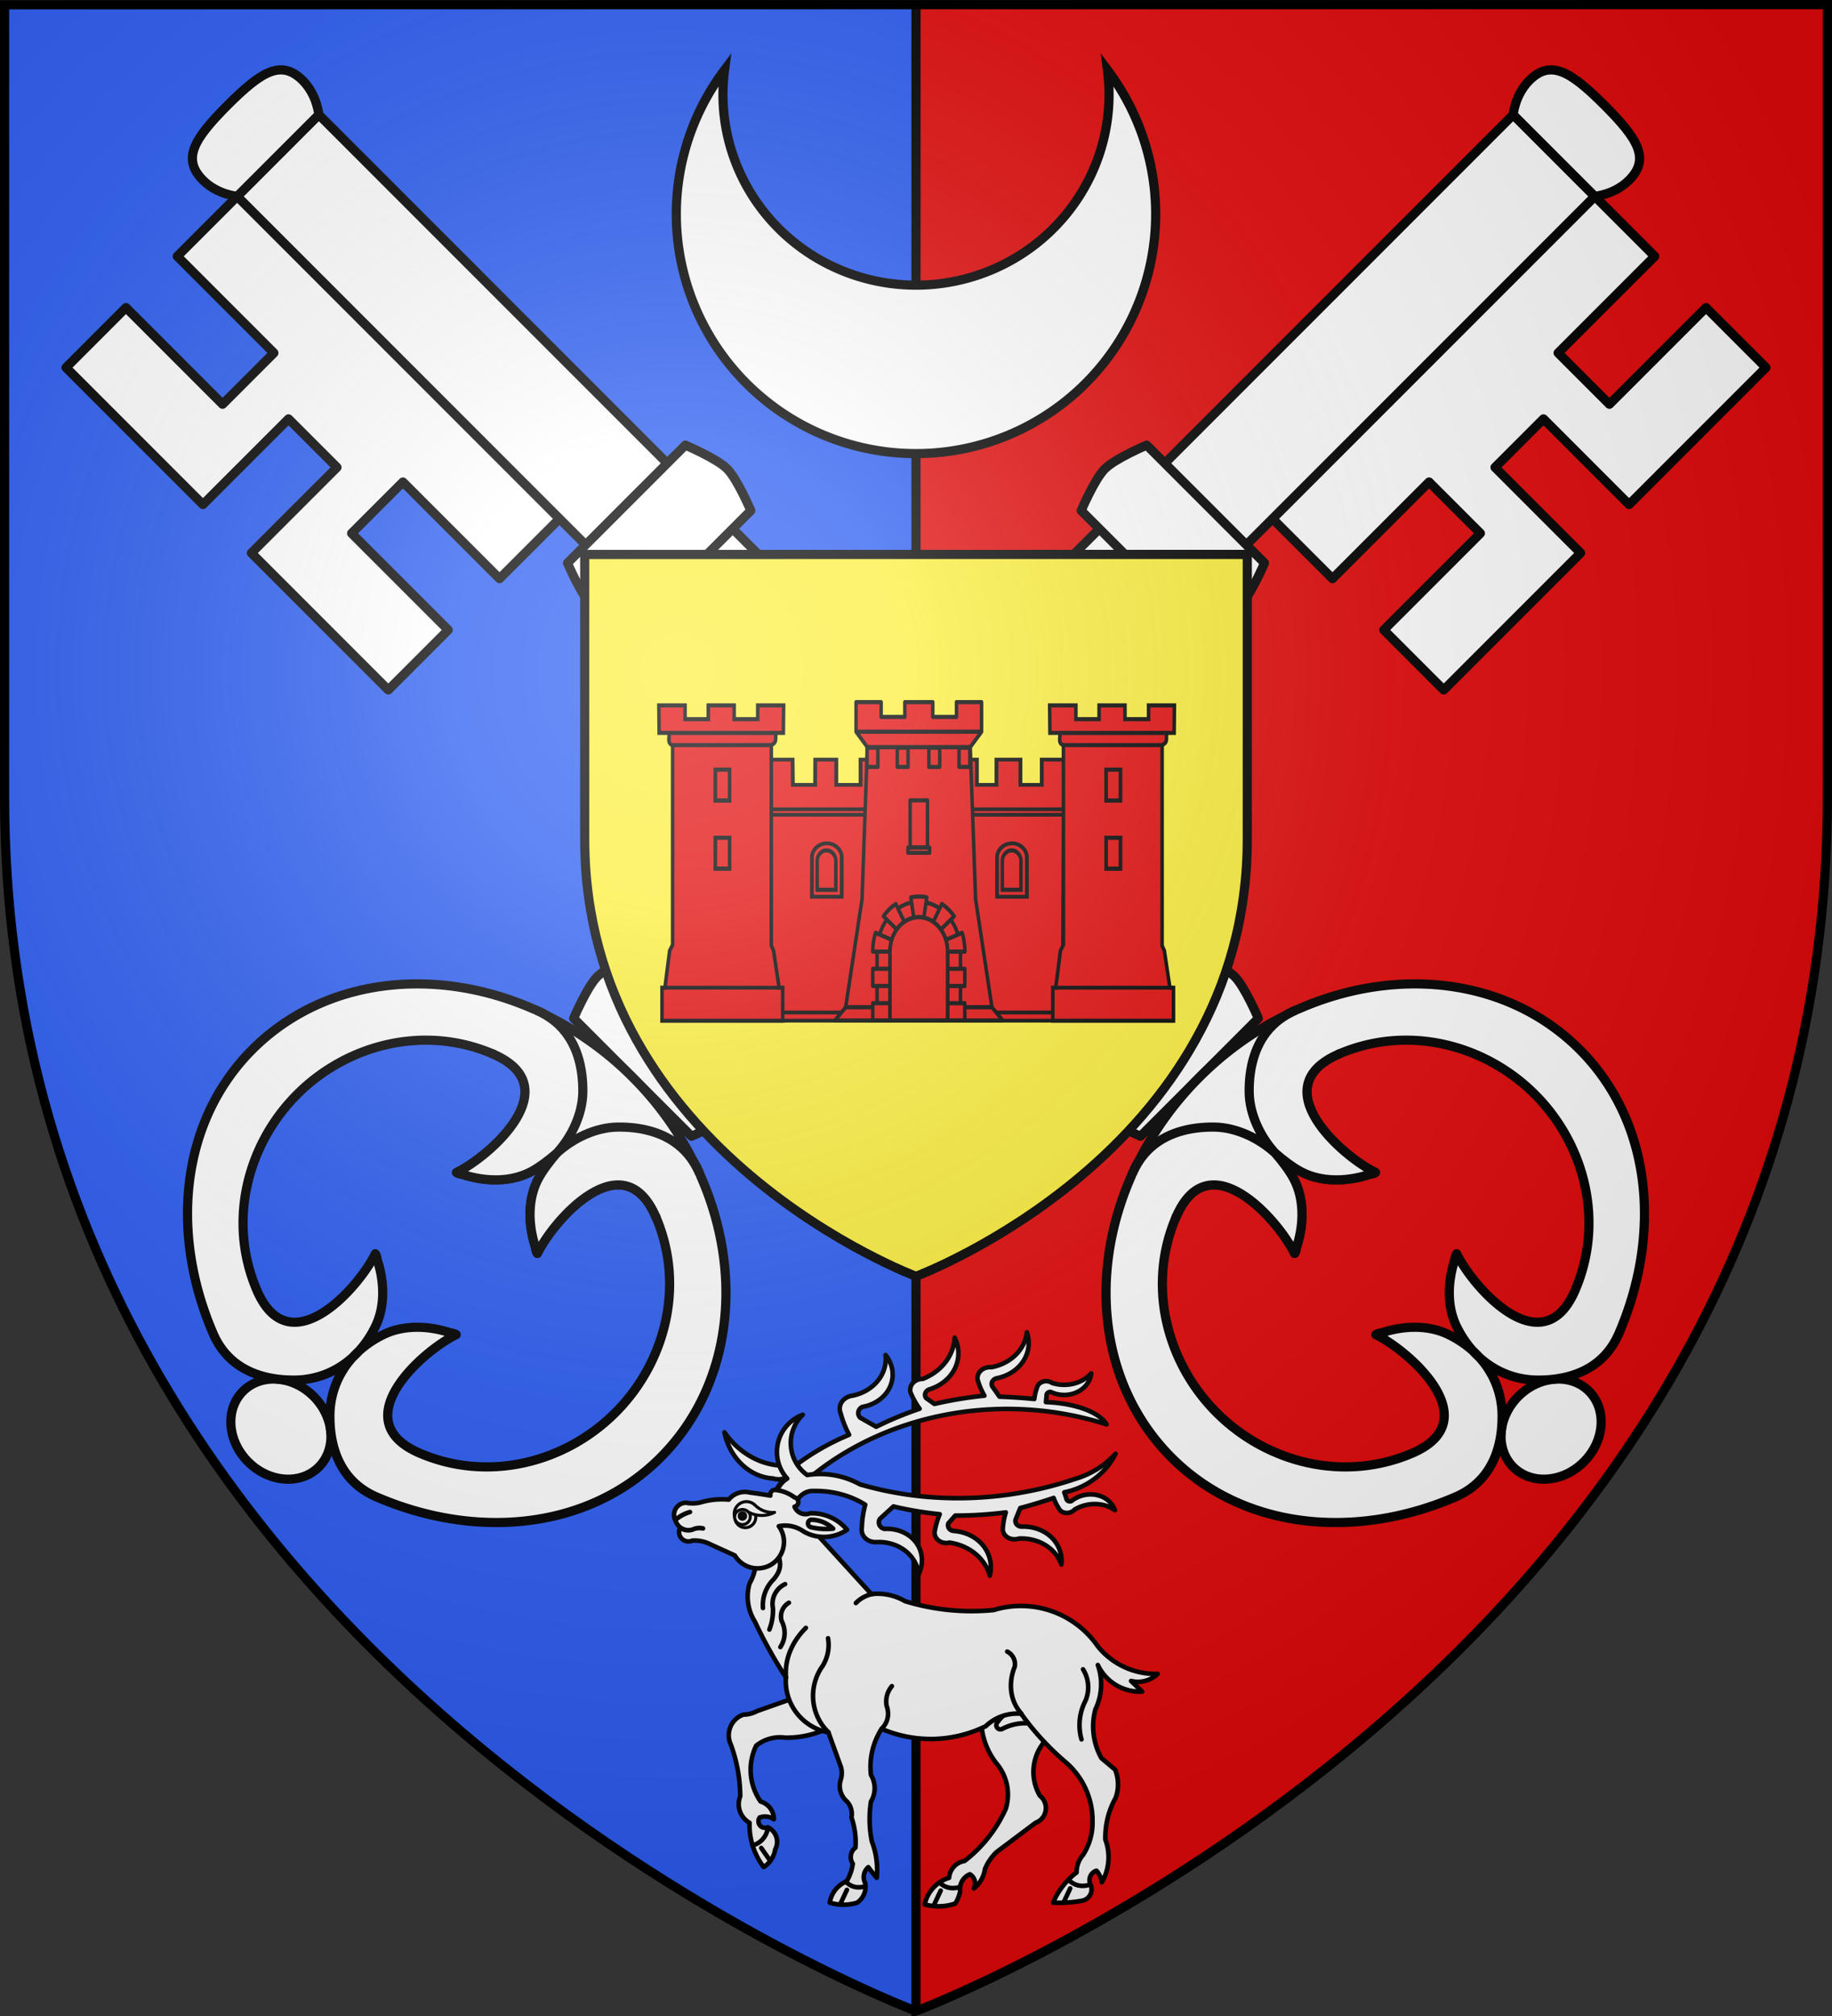 <svg xmlns="http://www.w3.org/2000/svg" xmlns:xlink="http://www.w3.org/1999/xlink" width="600" height="660"><rect width="100%" height="100%" fill="#333333" stroke="none"/><radialGradient id="f" cx="221.445" cy="226.331" r="300" gradientTransform="matrix(1.353 0 0 1.349 -77.63 -85.747)" gradientUnits="userSpaceOnUse"><stop offset="0" stop-color="#fff" stop-opacity=".314"/><stop offset=".19" stop-color="#fff" stop-opacity=".251"/><stop offset=".6" stop-color="#6b6b6b" stop-opacity=".125"/><stop offset="1" stop-opacity=".125"/></radialGradient><path fill="#2b5df2" fill-rule="evenodd" d="M1.5 1.5v259.246c0 13.518.669 26.64 1.938 39.39C29.008 556.583 300 658.5 300 658.5V1.5z"/><path fill="#e20909" fill-rule="evenodd" d="M300 1.5v657s271.164-102.986 296.563-358.363a398 398 0 0 0 1.937-39.39V1.5z"/><path fill="none" stroke="#000" stroke-width="3" d="M300 658.5V1.5"/><use xlink:href="#a" width="100%" height="100%" transform="matrix(-1 0 0 1 600 0)"/><g id="a" fill="#fff" stroke="#000" stroke-linecap="round" stroke-linejoin="round" stroke-width="1.351"><path d="m567.91 68.542-20.186 20.186-12.622-12.622-7.146 7.146 12.622 12.622-20.186 20.186-8.84-8.84 14.246-14.246-7.564-7.564-14.246 14.246-8.84-8.84L542.667 43.3l8.84 8.84-14.246 14.246 7.564 7.563 14.246-14.246z" transform="matrix(-2.221 0 0 2.221 1282.956 -31.895)"/><path d="M530.638 31.27 542.666 43.3 416.448 169.517 404.42 157.49z" transform="matrix(-2.221 0 0 2.221 1282.956 -31.895)"/><path d="M544.077 29.86c-5.042-5.042-7.942-6.75-11.063-3.638-2.129 2.123-2.376 5.049-2.376 5.049l6.014 6.014 6.014 6.014s2.926-.247 5.049-2.376c3.111-3.12 1.404-6.02-3.638-11.063M401.747 154.816l17.373 17.374s-1.974 4.648-3.49 6.163c-1.514 1.514-6.162 3.49-6.162 3.49l-17.373-17.375s1.975-4.647 3.49-6.162c1.514-1.515 6.162-3.49 6.162-3.49M353.747 220.19c3.085 3.086 3.426 7.748.76 10.413-2.665 2.665-7.327 2.325-10.412-.76s-3.426-7.748-.761-10.413 7.327-2.325 10.413.76" transform="matrix(-2.221 0 0 2.221 1282.956 -31.895)"/><path d="M400.782 173.155a48.3 48.3 0 0 0-12.615-9.087c-.49-.288-.997-.568-1.576-.788-14.634-6.61-31.228-4.87-41.878 5.78-10.65 10.649-12.137 27.17-5.779 41.877 2.342 5.417 7.419 6.887 12.003 6.852 3.395-.025 6.339-1.326 8.592-3.38 1.351-1.234 2.448-2.749 3.264-4.393 1.4-2.753 1.467-6.234.442-9.628-.154-.324-.15-.912-.388-1.223-2.392 4.943-12.663 16.617-17.486 5.345-4.32-10.095-1.43-21.453 5.96-28.843s18.754-10.282 28.843-5.96c11.27 4.828-.402 15.094-5.345 17.486.31.238.899.234 1.223.388 3.394 1.025 6.875.957 9.628-.442 1.644-.816 3.16-1.913 4.392-3.264-1.303 1.189-1.743 1.572-3.264 4.392-1.4 2.753-1.467 6.234-.442 9.628.154.324.15.912.388 1.223 2.392-4.943 12.66-16.616 17.486-5.345 4.316 10.08 1.404 21.426-5.987 28.816-7.39 7.39-18.73 10.301-28.816 5.987-11.272-4.821.402-15.094 5.345-17.486-.31-.238-.9-.234-1.223-.388-3.394-1.025-6.875-.957-9.628.442-1.644.816-3.16 1.913-4.392 3.264-2.055 2.253-3.356 5.197-3.381 8.592-.035 4.584 1.435 9.661 6.852 12.003 14.707 6.358 31.228 4.87 41.878-5.78s12.389-27.243 5.779-41.877a10.4 10.4 0 0 0-.933-1.86 48.3 48.3 0 0 0-8.942-12.33" transform="matrix(-2.221 0 0 2.221 1282.956 -31.895)"/><path d="M410.657 187.346c-.586-1.354-1.337-2.474-2.214-3.373-2.63-2.697-6.35-3.505-9.79-3.48-3.394.026-6.755 1.744-9.008 3.8-.917 1.023-2.235 2.74-2.847 3.974-1.4 2.753-1.467 6.234-.442 9.628.154.324.15.912.388 1.223 2.392-4.943 12.665-16.617 17.486-5.345M386.591 163.28c1.354.586 2.474 1.337 3.373 2.213 2.697 2.631 3.505 6.352 3.48 9.79-.026 3.395-1.744 6.756-3.8 9.01-1.023.916-2.741 2.234-3.974 2.846-2.753 1.4-6.234 1.467-9.628.442-.324-.154-.912-.15-1.223-.388 4.943-2.392 16.617-12.665 5.345-17.486M476.587 79.976l17.374 17.374s-1.975 4.648-3.49 6.162-6.162 3.49-6.162 3.49l-17.374-17.374s1.975-4.647 3.49-6.162 6.162-3.49 6.162-3.49" transform="matrix(-2.221 0 0 2.221 1282.956 -31.895)"/></g><g stroke="#000"><path fill="#fcef3c" fill-rule="evenodd" stroke-width="3" d="M300 417.84s-108.5-40.404-108.5-143.088v-93.23l217-.022v93.252C408.5 377.436 300 417.84 300 417.84z"/><g style="color-interpolation-filters:sRGB;fill-rule:evenodd;fill:#fff;stroke-width:2.905;stroke-linecap:round;stroke-linejoin:round"><path d="M35.85 306.83A11.45 10.072-57.67 0 0 22 311.86a88.416 77.687-11.64 0 0 8.43 7.76 15.872 13.946-104.61 0 0-7.12 1.65A35.467 31.163-90.72 0 0 .02 356.66a49.583 43.566 96.19 0 1 40.38-30.1 158.29 139.082-22.18 0 0 36.33 10.8 70.77 62.182-29.52 0 0-2.15 14.43 9.616 8.45-16.6 0 0 9.7 9.27 27.787 24.41 163.32 0 1 26.37 20.37 24.128 21.196-16.66 0 0-21.74-28.72 5.165 4.539 163.4 0 1-2.92-6.32l8.64-7.93a213.399 187.534-16.56 0 0 29.38 4.93 58.115 51.07-16.57 0 0-3.29 11.53 8.09 7.109-16.6 0 0 9.51 6.48 34.806 30.584 163.41 0 1 25.61 20.96 28.007 24.609-16.6 0 0-22.95-28.37 4.346 3.818 163.4 0 1-3.37-4.85l4.35-4.89a224.141 196.956-16.58 0 0 32.08-2.02 51.629 45.37-16.57 0 0-1.93 11.1 8.09 7.109-16.6 0 0 10.29 5.49 29.096 25.565 163.4 0 1 26.92 16.48 26.376 23.175-16.6 0 0-25.12-24.05 4.346 3.818 163.4 0 1-3.95-4.46l2.98-7.33a300.732 264.219-16.62 0 0 21.18-6.4 41.683 36.628-16.58 0 0 3.97 7.69 6.142 5.397-16.6 0 0 9.39-.34 22.261 19.56 163.4 0 1 25.51.39 17.568 15.436-16.6 0 0-27.7-5.7 2.461 2.162 163.4 0 1-3.09-1.67l-1.32-3.94a43.387 18.886-13 0 0 34.29-22.4 184.132 161.789 165.1 0 1-187 11.39 22.27 22.27 25.09 0 1-14.52-11.65" transform="matrix(.503 -.116 -.116 -.503 278.631 648.312)"/><path d="M0 331.46a10.719 9.428-21.11 0 0 13.22 3.93 10.628 9.339 132.47 0 1 10.69-6.75 61.19 53.765 157.72 0 1 32.91 8.72 70.77 62.182-29.52 0 0-2.15 14.43 9.616 8.45-16.6 0 0 9.7 9.27 27.787 24.41 163.32 0 1 26.37 20.37A24.128 21.196-16.66 0 0 69 352.71a5.165 4.539 163.4 0 1-2.92-6.32l8.63-7.93a213.399 187.534-16.56 0 0 29.39 4.93 58.115 51.07-16.57 0 0-3.29 11.53 8.09 7.109-16.6 0 0 9.51 6.48 34.806 30.584 163.41 0 1 25.6 20.96 28.007 24.609-16.6 0 0-22.94-28.37 4.346 3.818 163.4 0 1-3.38-4.85l4.35-4.89a224.141 196.956-16.58 0 0 32.09-2.02 51.629 45.37-16.57 0 0-1.93 11.1 8.09 7.109-16.6 0 0 10.29 5.49 29.096 25.565 163.4 0 1 26.92 16.48 26.376 23.175-16.6 0 0-25.12-24.05 4.346 3.818 163.4 0 1-3.95-4.46l2.98-7.33a300.732 264.219-16.62 0 0 21.18-6.4 41.683 36.628-16.58 0 0 3.97 7.69 6.142 5.397-16.6 0 0 9.39-.34 22.261 19.56 163.4 0 1 25.51.39 17.568 15.436-16.6 0 0-27.7-5.7 2.461 2.162 163.4 0 1-3.09-1.67l-1.32-3.94a41.935 36.843-27.14 0 0 32.55-24.47 72.152 63.397 60.1 0 1-25.03 15.75 206.382 181.338 167.06 0 1-137.25 3.66 52.15 52.15-7.18 0 0-33.47-5.91 25.01 25.01 87.5 0 1-2.81-38.25 25.163 25.163-64.99 0 0-9.85 40.5A15.9 15.9-40.08 0 0 0 331.46" transform="matrix(.516 0 0 .516 254.054 318.54)"/><path d="m56.21 269.86-38.25 13.5a18.8 18.8 0 0 1-8.72 2.25 13.913 13.913-180 0 0-7.87 19.13 97.1 97.1 0 0 1 5.91 32.62 13.65 13.65-180 0 0 5.9 16.88 44.36 44.36-180 0 0 9 28.12 16.6 16.6-180 0 0 7.31-11.25 10.2 10.2-180 0 0-4.78-14.06 4.129 4.129 0 0 1-5.06-6.19 10.14 10.14 0 0 1 9 1.13 11.73 11.73-180 0 0-8.44-11.25 35.18 35.18 0 0 1-2.81-35.44 24.27 24.27 0 0 1 18.56-5.06 60.67 60.67-180 0 0 40.22-14.63 12.757 12.757-180 0 0-19.97-15.75" transform="matrix(.516 0 0 .516 238.678 413.963)"/><path d="M76.22 277.65a29.86 29.86-180 0 0-3.09 34.59 9.948 9.948 0 0 1-2.82 17.16l-24.75 18.56a32.3 32.3-180 0 0-7.31 10.69 19.27 19.27 0 0 1-7.03 12.37 6.83 6.83-180 0 0-2.53-9 10.016 10.016-180 0 0-6.19 10.69 23 23 0 0 1-3.09 7.87 32.46 32.46 173.51 0 1-19.41.57 22.77 22.77 177.53 0 1 15.47-16.88 11.736 11.736 0 0 1 9.84-10.69 86.5 86.5-180 0 0 26.16-33.18 30.58 30.58-180 0 0-5.91-28.69 45.34 45.34 0 0 1-9-36 24.054 24.054 0 1 1 39.66 21.94" transform="matrix(.516 0 0 .516 302.856 426.792)"/><path d="M21.25 378.58a31.7 31.7-83.69 0 0-17.79 3.66 2.662 2.662 33.14 0 1-2.6-4.5 25.6 25.6 9.02 0 1 16.74-10.41 5.92 5.92 0 0 1 3.65 11.25" transform="matrix(.516 0 0 .516 326.303 368.857)"/><path d="M5.13 166.71a31.4 31.4 90.42 0 1-3.94 11.82 29.76 29.76-92.05 0 0 3.38 24.18 298 298-180 0 0 19.69 35.44 33.13 33.13-180 0 0 27 34.88l7.31 20.25a13.76 13.76 0 0 1 .56 9.56 12.99 12.99-180 0 0 3.94 14.06 11.78 11.78 0 0 1 2.81 10.13 47.4 47.4 0 0 1 2.53 19.12 7.39 7.39-180 0 0-1.69 10.13 28.9 28.9 0 0 1-3.93 11.25 17.64 17.64-84.16 0 0-10.69 13.5 29.1 29.1-180 0 0 17.44 0 12.37 12.37-180 0 0 5.06-12.38 8.28 8.28 0 0 1 1.97-10.12 106 106-180 0 0 5.34 6.75 50.05 50.05-180 0 0-3.09-23.07 72.5 72.5 0 0 1-.56-25.31 16.4 16.4-180 0 0 0-16.87 44.63 44.63 86.72 0 1 6.75-29.25 78.97 78.97-180 0 0 66.09-1.69 28.76 28.76 0 0 1 22.5-7.88 170.7 170.7-180 0 0 27.84 30.38 48.82 48.82 0 0 1 17.44 37.69 38.3 38.3 0 0 1-5.91 21.37 16.67 16.67-180 0 0-4.21 11.25 47.64 47.64-180 0 0-14.91 19.13 81.7 81.7-180 0 0 18-1.13 7.38 7.38-180 0 0 5.62-10.69 6.25 6.25 0 0 1 3.94-8.43 14.6 14.6 0 0 1 3.38 7.31 31.64 31.64-180 0 0 2.25-27 51.17 51.17 0 0 1 6.47-26.44 24.78 24.78-180 0 0-.29-18l-8.71-7.31a41.45 41.45 90.37 0 1-3.8-30.94 36.67 36.67-91.11 0 0 1.55-28.12 29.565 29.565-180 0 0 28.12 16.87l-7.03-6.75a18.08 18.08-180 0 0 16.87-4.5 47.15 47.15 0 0 1-37.96-17.44 59.18 59.18-180 0 0-66.1-23.06 144.1 144.1 0 0 1-56.25-5.62 34.62 34.62-180 0 0-21.37-4.5l-41.07-45a21.079 21.079-180 0 0-32.34 26.43" transform="matrix(.516 0 0 .516 244.87 426.273)"/><path d="M0 381.43a20.2 20.2-180 0 0 12.14 0" transform="matrix(-.455 .245 -.245 -.455 379.275 695.382)"/><path d="M9.41 322.74a25.17 25.17 0 0 1-4.5 19.12c-8.112 12.996-6.276 29.905 4.784 40.506" transform="matrix(.516 0 0 .516 266.334 369.81)"/><path d="M.285 381.804c3.976-3.976 5.004-9.339 3.085-14.624a15.08 15.08 0 0 1 3.38-12.38" transform="matrix(.516 0 0 .516 288.622 368.938)"/><path d="M9 381.796C1.608 373.503.667 362.31 4.78 351.99A8.92 8.92 0 0 0 0 342.43" transform="matrix(.516 0 0 .516 329.87 364)"/><path stroke-width="2.905" d="M66.52 355.59a20.14 20.14 0 0 1 15.75 3.37 25.9 25.9-180 0 0 27.56-1.12 28.92 28.92-180 0 0-23.62-10.41 7.47 7.47 0 0 1-9.71-4.22 3.013 3.013-180 0 0 0-5.9 24.73 24.73-180 0 0-12.65-4.78 3.014 3.014-180 0 0-2.68 3.65 358 358-180 0 0-13.07-1.97 13.17 13.17-180 0 0-13.36 4.5 47.9 47.9-180 0 0-17.58 1.69 20.9 20.9 0 0 1-9.56.28 7.74 7.74-180 0 0-6.89 10.97 24.65 24.65 0 0 1 9.42-5.06 25.7 25.7-180 0 0-9.28 5.06 8.57 8.57-180 0 0 11.95 5.63 9.6 9.6 0 0 1 5.62-.29 11.4 11.4-180 0 0-5.55.29 8.84 8.84 0 0 1-9-.71 5.948 5.948-180 0 0 7.73 8.16 21.9 21.9 0 0 1 11.25 2.25l15.75 7.17a16.783 16.783-180 1 0 27.92-18.56" transform="matrix(.516 0 0 .516 220.746 316.168)"/><g stroke-width="1.936"><path d="M0 375.72a6.645 6.645 0 1 1 13.29 0 6.645 6.645 0 0 1-13.29 0" transform="matrix(.516 0 0 .516 240.668 302.823)"/><path d="M0 377.38a4.98 4.98 0 1 1 9.96 0 4.98 4.98 0 1 1-9.96 0" transform="matrix(.516 0 0 .516 240.587 301.808)"/><path fill="#000" d="M0 380.34a2.021 2.021 0 1 1 4.04 0 2.021 2.021 0 1 1-4.04 0" transform="matrix(.516 0 0 .516 242.114 300.039)"/><path d="M0 382.36a17.9 17.9-83.72 0 0 14.28-8.47 5.218 5.218 86.51 0 1 8.94-2.27 7.763 7.763-92.29 0 0-14.84.8A15.8 15.8 103.76 0 1 0 382.36" transform="matrix(-.447 .258 .258 .447 155.035 324.212)"/></g><path stroke-width="2.905" d="M16.31 380.74a20.36 20.36-180 0 0-14.85-3.13 2.448 2.448-180 0 0 1.01 4.69 42.1 42.1-180 0 0 13.84-1.56" transform="scale(.516)rotate(10 -3094.309 3604.204)"/><path d="M2.23 337.93a21.73 21.73 88.55 0 1 1.54 19.96 33.45 33.45-85.47 0 0-2.53 24.47" transform="matrix(.516 0 0 .516 353.556 372.134)"/><path d="M.129 381.495c10.867-5.047 23.064-4.181 33.931.865" transform="matrix(.18 -.484 .484 .18 72.742 480.59)"/><path d="M10.34 350.555c1.46 5.498.179 9.137-3.44 13.525a22.98 22.98 0 0 0-6.82 18.28" transform="matrix(.516 0 0 .516 249.84 329.142)"/><path d="M9.98 353.54a13.75 13.75-180 0 0-7.73 15.18A33.8 33.8 9.97 0 1 0 382.36" transform="matrix(.516 0 0 .516 251.985 336.187)"/><path d="M5.41 354.24a10.05 10.05-175.88 0 0-4.57 11.67A16.15 16.15 178.65 0 1 0 382.36" transform="matrix(.516 0 0 .516 255.58 341.924)"/><path d="M.489 380.654c4.198 2.518 8.953 2.334 13.151-.184" transform="matrix(.5 .128 -.128 .5 398.52 425.113)"/><path d="m0 382.36 4.22-9z" transform="matrix(.516 0 0 .516 348.316 425.582)"/><path d="M.559 380.702c4.198 2.518 8.883 2.286 13.081-.232" transform="matrix(.5 .128 -.128 .5 356.11 425.839)"/><path d="m0 382.36 4.22-9z" transform="matrix(.516 0 0 .516 305.905 426.309)"/><path d="M.596 380.724c4.198 2.518 8.348 2.391 12.546-.127" transform="matrix(.5 .128 -.128 .5 325.405 425.577)"/><path d="m0 382.36 4.22-9z" transform="matrix(.516 0 0 .516 275.202 426.047)"/><path d="M0 380.47a13.26 13.26-180 0 0 13.64 0" transform="matrix(.361 -.369 .369 .361 106.023 466.834)"/><path d="m0 382.36 4.22-9z" transform="matrix(.258 -.447 .447 .258 81.328 510.547)"/></g><g fill="#e20909" stroke-width="1.252"><g stroke-width="3.466" transform="matrix(.363 0 0 .358 -94.422 152.78)"><g transform="translate(0 3.869)"><path d="m931.959 501.85 286.857-.88 1.208-198.858H953.593l-1.94 198.859z"/><path stroke-linecap="square" d="M954.358 314.448h264.56"/><path d="M1078.47 264.015v23.107h-19.848v-23.107h-22.08v23.107h-21.905v-23.107h-18.972l-.134 23.107h-20.04l-.265-23.107h-20.439l-3.55 45.449h268.535l2.94-1.663-2.223-43.786h-20.438v23.107h-19.267v-23.107h-21.61v23.107h-17.677v-23.107h-23.2v23.107h-18.453v-23.107zM892.089 495.279h387.82v7.45H892.09z"/><path id="c" fill="#e20909" stroke="#000" stroke-width="2.302" d="M523.892 408.698V385.2c0-3.81 3.605-8.172 9.15-8.172 5.543 0 9.148 4.362 9.148 8.172v23.498z" transform="matrix(1.47 0 0 1.542 222.545 -240.79)"/><path id="d" fill="#e20909" stroke="#000" stroke-width="3.39" d="M501.17 407.276h-18.298v-23.5c0-3.808 3.605-8.17 9.15-8.17 5.543 0 9.147 4.362 9.147 8.17z" transform="matrix(.918 0 0 1.138 554.136 -80.406)"/><g transform="translate(167.046)"><use xlink:href="#c" width="600" height="660"/><use xlink:href="#d" width="600" height="660"/></g></g><g id="e" fill="#e20909" stroke="#000" stroke-width="2.824"><path d="M-876.758 629.77v147.085l-2.385 4.06-3.764 25.374h-2.329v22.634h96.422V806.29h-2.841l-4.444-25.375-1.789-3.462V629.77z" transform="matrix(1.129 0 0 1.334 1856.841 -599.083)"/><path d="M-879.66 631.377h85.27c-.13 4.922.949 6.933-3.74 8.591h-78.959c-4.182-1.6-2.015-4.674-2.571-8.59z" transform="matrix(1.129 0 0 1.334 1856.841 -599.083)"/><path d="m-887.768 612.74.235 18.857h99.25l.231-18.858h-20.683v9.431h-18.833v-9.43h-20.684v9.43h-18.547v-9.43zM-842.598 656.775v21.137h11.369v-21.137z" transform="matrix(1.129 0 0 1.334 1856.841 -599.083)"/><path d="M-842.598 656.775v21.137h11.369v-21.137zM-842.598 703.482v21.137h11.369v-21.137z" transform="matrix(1.129 0 0 1.334 1856.841 -599.083)"/><path d="M-842.598 703.482v21.137h11.369v-21.137z" transform="matrix(1.129 0 0 1.334 1856.841 -599.083)"/></g><use xlink:href="#e" width="600" height="660" transform="translate(352.592)"/></g><g stroke-linejoin="round" stroke-width="2.428"><path d="M264.227 507.194h71.546l3.706 88.431 11.386 62.831h-101.73l11.386-62.83z" transform="matrix(.471 0 0 .563 159.62 -40.944)"/><path d="M249.135 658.456h101.73l7.535 7.679H241.6z" opacity=".99" transform="matrix(.471 0 0 .563 159.62 -40.944)"/><path d="M293.971 538.138h12.057v27.413h-12.057z" transform="matrix(.471 0 0 .563 159.62 -40.944)"/><path d="M292.465 565.55h15.07v3.041h-15.07zM256.372 481.008v17.209h87.256v-17.21h-17.43v8.605h-16.483v-8.604h-19.43v8.604h-16.482v-8.604zM256.372 498.217l7.855 8.977h71.546l7.855-8.977z" transform="matrix(.471 0 0 .563 159.62 -40.944)"/><path stroke-width="2.92" d="M29.547 31.697v13.436h9.035V31.697zm25.215 0v13.436h9.035V31.697zm26.441 0v13.436h9.035V31.697zm25.215 0v13.436h9.035V31.697z" transform="matrix(.392 0 0 .468 272.388 229.955)"/><path d="M299.97 597.083c-16.009 0-29 12.992-29 29v40h9v-40c0-11.04 8.96-20 20-20s20 8.96 20 20v40h9v-40c0-16.008-12.993-29-29-29z" transform="matrix(.471 0 0 .563 159.62 -40.944)"/><path d="M267.97 636.083v10h12v-10zm52 0v10h12v-10zm-52 20v10h12v-10zm52 0v10h12v-10zM294.438 594.552l2.094 11.812c.204 1.156 2.311-.144 3.469-.124s3.265 1.302 3.468.155l2.094-11.843c-1.852-.37-3.707-.51-5.563-.486-1.855.022-3.71.207-5.562.486zm-10.469 3.812a31.9 31.9 0 0 0-8.531 7.156l9.219 7.72a20.1 20.1 0 0 1 5.312-4.47zm32.063 0L310 608.802a20.1 20.1 0 0 1 5.313 4.468l9.25-7.75a31.9 31.9 0 0 0-8.531-7.156zm-46.125 16.75a31.9 31.9 0 0 0-1.938 10.969h12c0-2.408.438-4.705 1.219-6.844zm60.187.031-11.344 4.125a19.9 19.9 0 0 1 1.22 6.813v.031h12.062a31.9 31.9 0 0 0-1.938-10.969z" transform="matrix(.471 0 0 .563 159.62 -40.944)"/><path d="M299.97 606.083c-11.04 0-20 8.96-20 20v40h40v-40c0-11.04-8.96-20-20-20z" transform="matrix(.471 0 0 .563 159.62 -40.944)"/><path d="M299.97 606.083c-11.04 0-20 8.96-20 20v40h40v-40c0-11.04-8.96-20-20-20z" transform="matrix(.471 0 0 .563 159.62 -40.944)"/></g><path d="M254.91 323.635h-37.456M345.606 323.635h37.457" transform="matrix(.998 0 0 .998 .454 .36)"/></g><path fill="#fff" stroke-width="3" d="M362.695 22.886a78.5 78.422 0 1 1-125.39 0 63.222 62.423 0 1 0 125.39 0z"/></g><path fill="url(#f)" fill-rule="evenodd" d="M300 658.5s298.5-112.32 298.5-397.772V2.176H1.5v258.552C1.5 546.18 300 658.5 300 658.5"/><path fill="none" stroke="#000" stroke-width="3" d="M300 658.397S1.5 546.095 1.5 260.688V1.558l597-.058v259.188c0 285.407-298.5 397.71-298.5 397.71z"/></svg>